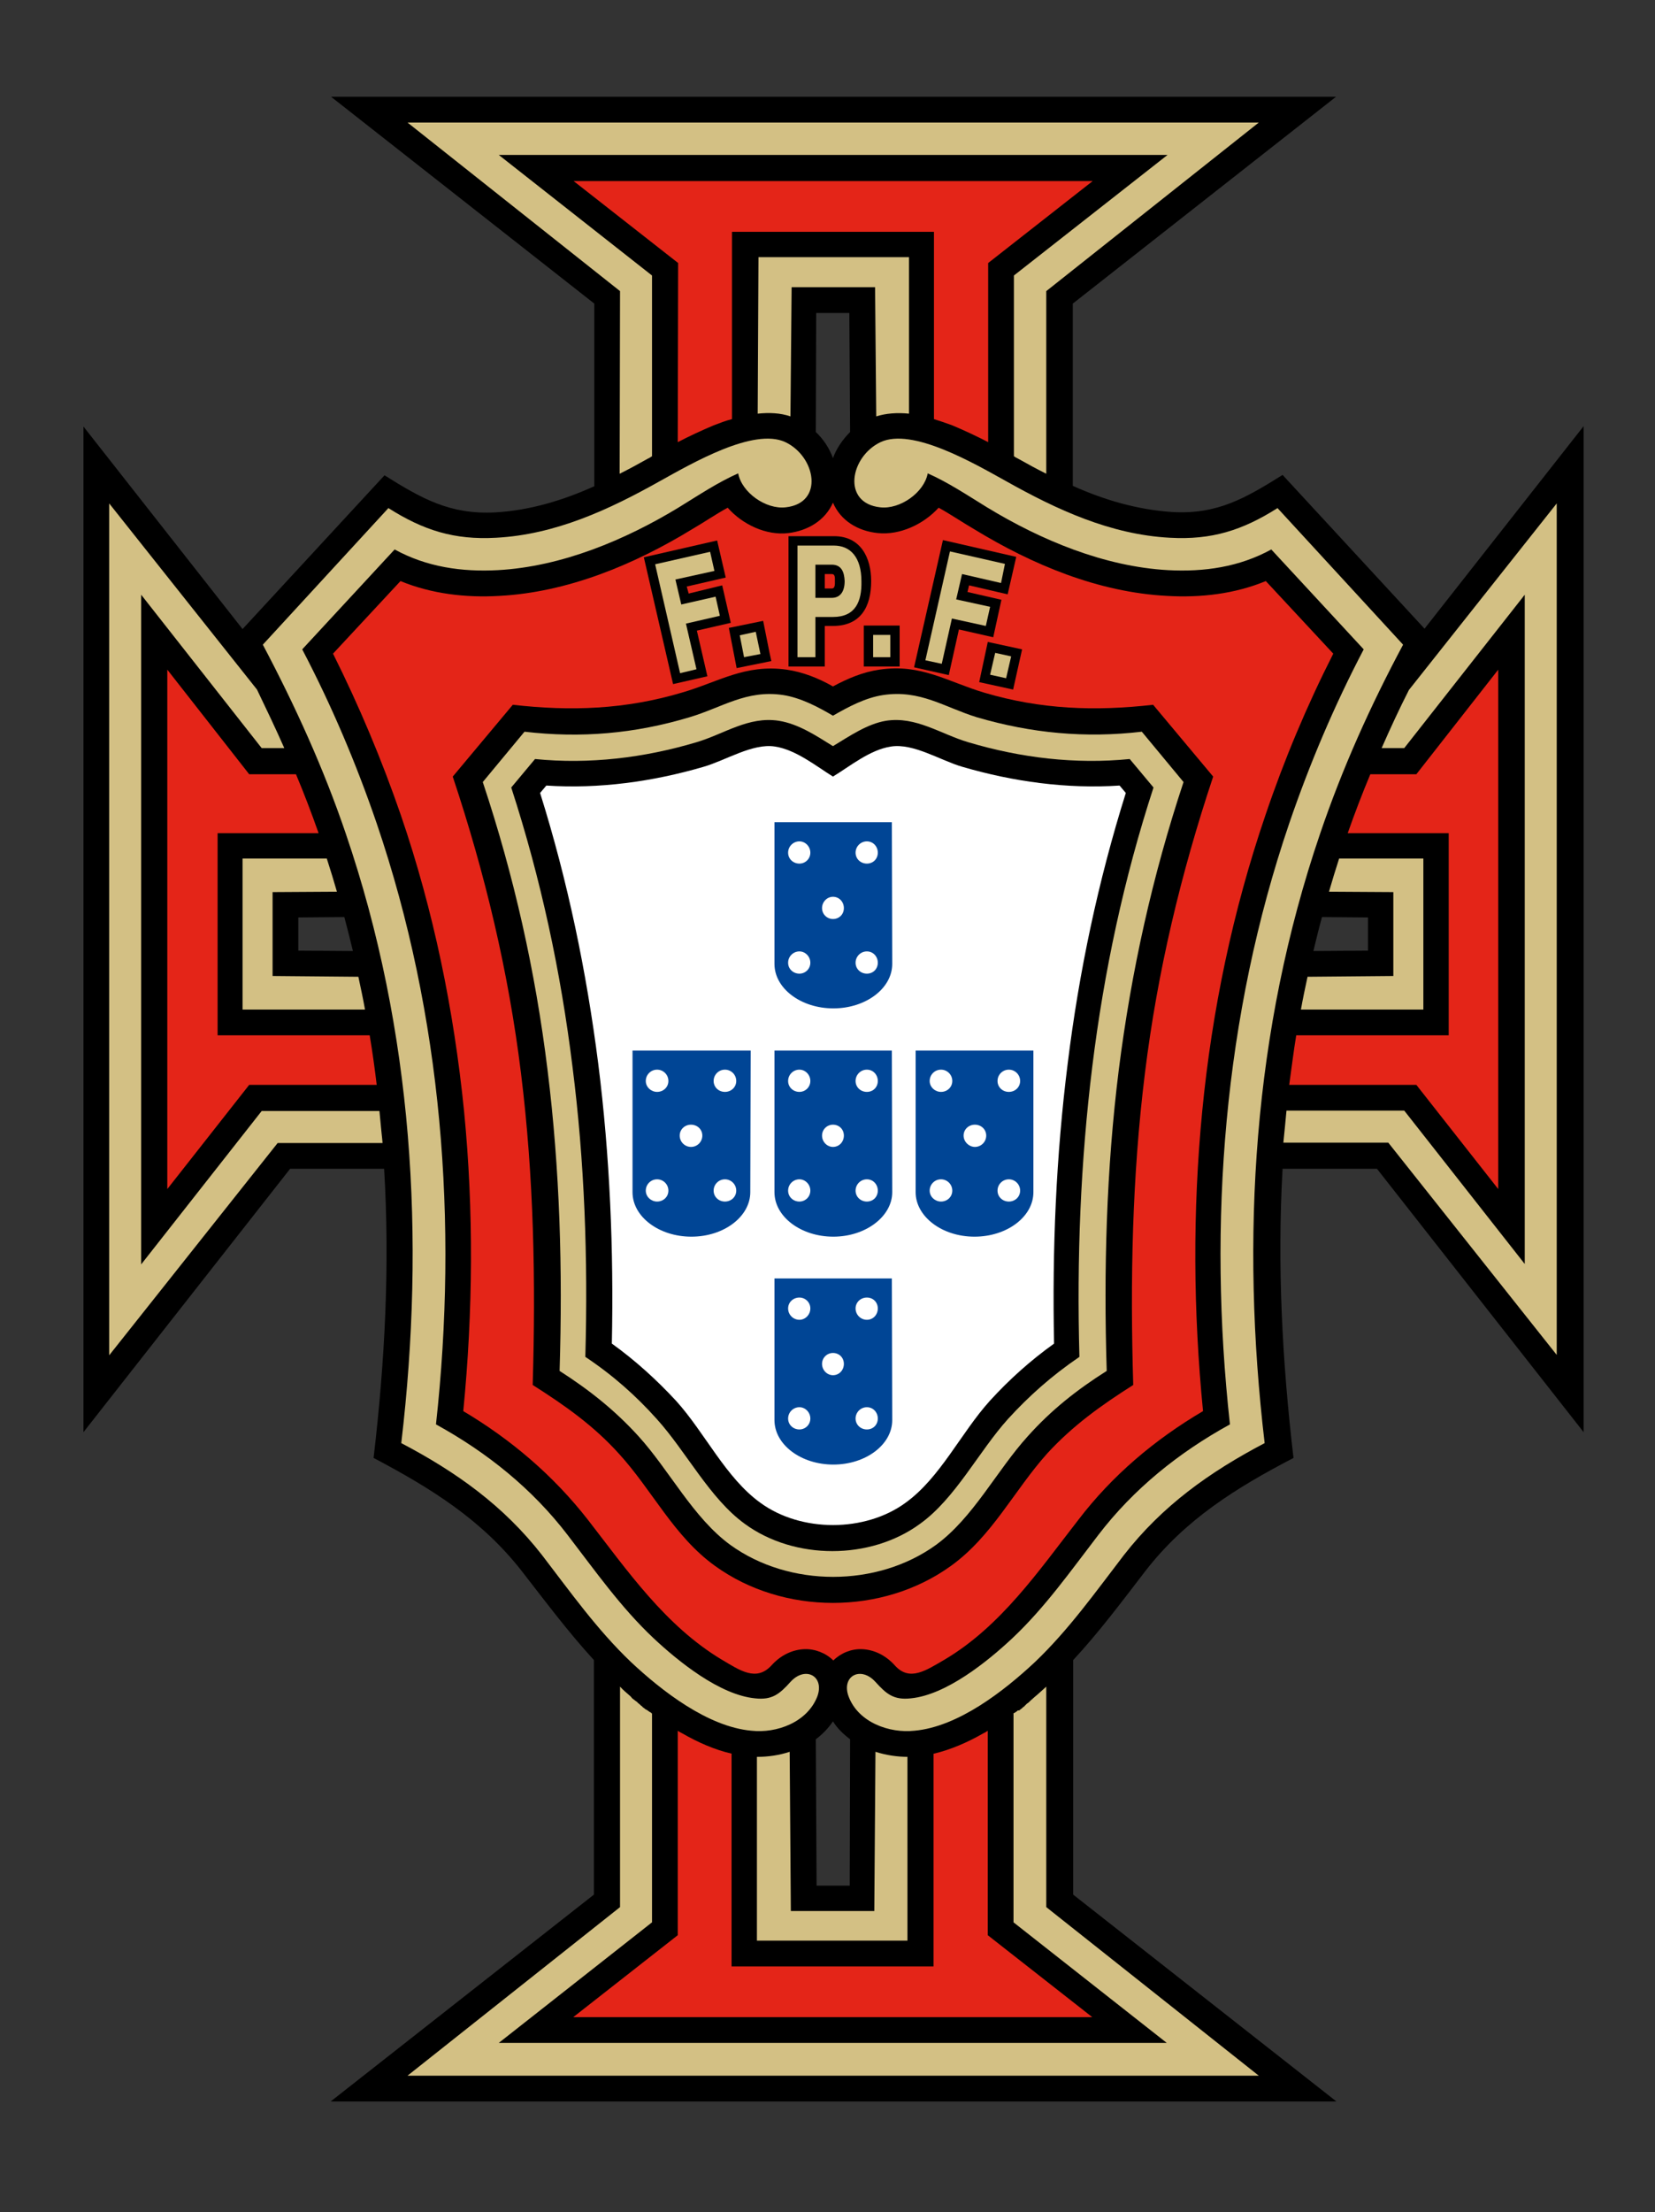 <?xml version="1.0" encoding="utf-8"?>
<!-- Generator: Adobe Illustrator 28.3.0, SVG Export Plug-In . SVG Version: 6.00 Build 0)  -->
<svg version="1.1" id="Ebene_1" xmlns="http://www.w3.org/2000/svg" xmlns:xlink="http://www.w3.org/1999/xlink" x="0px" y="0px"
	 viewBox="0 0 424.4 566.9" style="enable-background:new 0 0 424.4 566.9;" xml:space="preserve">
<rect x="0" y="0" width="424.4" height="566.9" fill="#333333" stroke="none"/>
<style type="text/css">
	.st0{fill:#D3C084;}
	.st1{fill:#E42518;}
	.st2{fill:#FFFFFF;}
	.st3{fill:#004595;}
</style>
<path d="M152.3,425.4c-6.6-7.2-12.5-15.1-18.5-22.8c-10.3-13.2-23.4-21.3-38-29c2.9-24.7,4.2-49.3,2.7-74.1H74.4l-53,67.5V109.3
	l40.8,51.9l36.4-39.4c9.6,6,16.8,10.1,28.4,9.5c8.9-0.5,17.4-3.1,25.4-6.7V77.8l-67.5-53h257.7l-67.5,53v46.7
	c8,3.6,16.5,6.1,25.4,6.7c11.6,0.7,18.8-3.5,28.4-9.5l36.4,39.4l40.8-51.9V367l-53-67.5h-24.2c-1.4,24.8-0.1,49.4,2.8,74.1
	c-14.6,7.6-27.7,15.7-38,29c-6,7.8-11.9,15.7-18.5,22.8v60.1l67.5,53H84.8l67.5-53L152.3,425.4L152.3,425.4z M218,445.7
	c-1.7-1.3-3.3-2.8-4.4-4.6c-1.2,1.8-2.7,3.3-4.4,4.6l0.2,37.5h8.5L218,445.7L218,445.7z M209.2,110.7c2,1.9,3.5,4.2,4.4,6.7
	c0.9-2.5,2.5-4.8,4.4-6.7l-0.2-30.5h-8.5L209.2,110.7L209.2,110.7z M339,235c-0.8,2.9-1.5,5.8-2.2,8.7l14-0.1v-8.5L339,235L339,235z
	 M90.5,243.7c-0.7-2.9-1.4-5.7-2.2-8.7l-11.8,0.1v8.5L90.5,243.7z"/>
<path class="st0" d="M232.9,450.2c-2.7,0-5.6-0.4-8.4-1.3l-0.3,40.8h-21.4l-0.3-40.8c-2.7,0.9-5.6,1.3-8.4,1.3v47.1h38.6V450.2z"/>
<path class="st0" d="M343.4,220c-0.9,2.8-1.8,5.7-2.6,8.5l16.5,0.1v21.5l-22,0.2c-0.6,2.8-1.2,5.6-1.7,8.4H365V220H343.4z"/>
<path class="st1" d="M351.4,198.4c-2.1,5-4,10-5.8,15.1h25.9v51.8h-39.1c-0.7,4.2-1.2,8.5-1.8,12.7h32.6l21,26.7V171.6l-21,26.8
	H351.4z"/>
<path class="st0" d="M361.3,176.8c-2.5,4.9-4.8,9.9-7,14.9h5.8l30.9-39.3v171.5l-30.9-39.3h-30.2c-0.1,1.4-0.3,2.8-0.4,4.2
	c-0.1,1.3-0.3,2.7-0.4,4H356l43.2,54.4V129L361.3,176.8z"/>
<path class="st0" d="M194.3,106c2.9-0.3,5.8-0.2,8.4,0.7l0.3-33.1h21.4l0.3,33.1c2.5-0.8,5.4-1,8.4-0.7V65.9h-38.6L194.3,106
	L194.3,106z"/>
<path class="st1" d="M173.8,113.3c2.9-1.5,6.1-3,9.2-4.3c1.6-0.6,3.1-1.2,4.7-1.6v-48h51.8v48c1.6,0.5,3.1,1,4.7,1.6
	c3.1,1.3,6.3,2.8,9.2,4.3V67.4l26.8-21H147.1l26.8,21L173.8,113.3L173.8,113.3z"/>
<path class="st0" d="M158.9,121.4c2.4-1.2,4.8-2.5,7.1-3.8c0.4-0.2,0.8-0.4,1.2-0.7V70.6l-39.3-30.9h171.5L260,70.6v46.3
	c0.4,0.3,0.8,0.5,1.2,0.7c2.3,1.3,4.7,2.6,7.1,3.8V74.6l54.5-43.2H104.5l54.5,43.2L158.9,121.4L158.9,121.4z"/>
<path class="st0" d="M93.6,258.7c-0.5-2.8-1.1-5.6-1.7-8.4l-22-0.2v-21.5l16.5-0.1c-0.8-2.8-1.7-5.7-2.6-8.5H62.2v38.7H93.6z"/>
<path class="st1" d="M96.6,278c-0.5-4.2-1.1-8.5-1.8-12.7h-39v-51.8h25.9c-1.8-5.1-3.7-10.1-5.8-15.1H63.9l-21-26.8v133.1l21-26.7
	H96.6z"/>
<path class="st0" d="M98.1,292.9c-0.1-1.4-0.3-2.7-0.4-4c-0.1-1.4-0.3-2.9-0.4-4.2H67.1l-30.9,39.3V152.4l30.9,39.3h5.8
	c-2.2-5-4.6-10-7-15L28,129v218.3l43.2-54.4H98.1z"/>
<path class="st1" d="M213.6,128.8c-2,4.6-6.5,7.2-11.4,7.8c-5.7,0.7-11.8-2.2-15.6-6.5c-3.1,1.7-6,3.7-9.1,5.5
	c-14.9,9.1-32,16.2-49.5,17.1c-8.5,0.5-17.3-0.5-25.3-3.8l-17.3,18.6c6.7,13.4,12.5,27.2,17.4,41.4c8.4,24.5,13.6,50,16.2,75.8
	c2.5,25.6,2.3,51.4-0.2,76.9c12.3,7.3,23.2,16.6,32,27.9c10.1,13,19.8,27.1,34.3,35.8c4.6,2.7,8.8,5.7,12.7,1.5
	c2.5-2.8,5.6-4.1,8.5-4.2c2.7-0.1,5.5,1,7.4,2.9c1.9-1.9,4.6-3,7.3-2.9c2.9,0.1,6,1.4,8.5,4.2c3.8,4.2,8,1.2,12.7-1.5
	c14.5-8.6,24.1-22.7,34.3-35.8c8.7-11.4,19.6-20.6,32-27.9c-2.5-25.4-2.7-51.3-0.2-76.9c2.5-25.7,7.8-51.2,16.2-75.8
	c4.8-14.2,10.6-28,17.4-41.4l-17.3-18.6c-8,3.3-16.7,4.3-25.3,3.8c-17.6-0.9-34.6-8-49.5-17.1c-3.1-1.8-6-3.8-9.1-5.5
	c-3.8,4.2-9.9,7.1-15.6,6.5C220.1,136.1,215.6,133.5,213.6,128.8L213.6,128.8z M213.6,175.9c3.7-2,7.7-3.7,11.9-4.3
	c10.7-1.6,17.5,3.1,26.9,5.9c14.5,4.3,28.4,4.8,43.3,3.1l15.4,18.4c-8.3,24.9-14.3,50-17.5,76c-3.3,26.6-3.8,53.1-3,79.9
	c-8.2,5.2-15.5,10.4-22.1,17.6c-8.5,9.5-14.1,21.2-24.7,28.8c-17.5,12.6-42.9,12.6-60.4,0c-10.6-7.6-16.1-19.4-24.7-28.8
	c-6.5-7.2-13.9-12.4-22.1-17.6c0.8-26.8,0.3-53.3-3-79.9c-3.2-26-9.2-51.1-17.5-76l15.4-18.4c14.9,1.7,28.8,1.2,43.3-3.1
	c9.4-2.7,16.2-7.4,26.9-5.9C205.9,172.2,209.9,173.8,213.6,175.9z"/>
<path class="st0" d="M167.2,439.1c-0.1,0-0.1-0.1-0.1-0.1c-0.2-0.1-0.3-0.3-0.5-0.3c-0.1-0.1-0.3-0.2-0.4-0.3
	c-0.1-0.1-0.3-0.2-0.5-0.3c-0.1-0.1-0.1-0.1-0.2-0.1c-0.1-0.1-0.3-0.3-0.5-0.4c-0.1-0.1-0.2-0.1-0.3-0.3c-0.1-0.1-0.3-0.2-0.4-0.3
	c-0.1-0.1-0.2-0.2-0.3-0.3c-0.1-0.1-0.3-0.2-0.4-0.3c-0.1-0.1-0.2-0.3-0.3-0.3l0,0c-0.1-0.1-0.1-0.1-0.1-0.1c-0.1,0-0.1-0.1-0.1-0.1
	c-0.1,0-0.1,0-0.1,0c-0.1-0.1-0.3-0.3-0.5-0.4c-0.1-0.1-0.1-0.1-0.1-0.1c-0.2-0.1-0.4-0.3-0.5-0.5c-0.1,0-0.1-0.1-0.1-0.1
	c-0.1-0.1-0.1-0.1-0.1-0.1c-0.9-0.8-1.9-1.6-2.7-2.5v56.5l-54.5,43.2h218.3l-54.5-43.2v-56.5c-1.1,1-2.3,2.1-3.5,3.1
	c0,0.1-0.1,0.1-0.1,0.1c-0.4,0.3-0.7,0.7-1.1,1c-0.1,0-0.1,0.1-0.2,0.1c0,0.1-0.1,0.1-0.1,0.1c-0.1,0.1-0.3,0.3-0.5,0.5
	c0,0-0.1,0.1-0.1,0.1c0,0.1-0.1,0.1-0.1,0.1c-0.1,0.1-0.3,0.2-0.4,0.3c0,0-0.1,0.1-0.1,0.1c0,0.1-0.1,0.1-0.1,0.1
	c-0.1,0.1-0.3,0.2-0.4,0.3c-0.1,0-0.1,0.1-0.1,0.1c-0.1,0.1-0.1,0.1-0.1,0.1H261c-0.1,0.1-0.3,0.3-0.5,0.4l0,0
	c-0.1,0.1-0.1,0.1-0.2,0.1c-0.1,0.1-0.1,0.1-0.1,0.1c-0.1,0.1-0.2,0.1-0.3,0.1v53.6l39.3,30.9H127.9l39.3-30.9V439.1z"/>
<path class="st1" d="M187.7,449.4c-4.4-1-8.7-2.9-12.7-5.2c-0.4-0.2-0.8-0.4-1.2-0.7v52.4l-26.8,21h133.1l-26.8-21v-52.4
	c-0.4,0.3-0.8,0.5-1.2,0.7c-4,2.3-8.4,4.2-12.7,5.2v54.5h-51.8V449.4z"/>
<path class="st0" d="M213.6,183.4c4-2.3,8.3-4.6,12.9-5.3c9.5-1.4,15.6,3.1,24,5.7c14,4.1,27.8,5.4,42.3,3.7l10.7,12.9
	c-8,24.1-13.4,48.5-16.6,73.7c-3.2,25.6-3.9,51.3-3.1,77.2c-7.6,4.8-14.2,10-20.2,16.7c-8,8.8-14,20.9-23.6,27.9
	c-15.1,10.9-37.6,10.9-52.7,0c-9.6-7-15.6-19.1-23.6-27.9c-6.1-6.7-12.7-11.9-20.2-16.7c0.8-25.8,0.1-51.5-3.1-77.2
	c-3.1-25.2-8.6-49.7-16.6-73.7l10.7-12.9c14.5,1.7,28.3,0.5,42.3-3.7c8.4-2.5,14.6-7.1,24-5.7C205.3,178.8,209.7,181.1,213.6,183.4z
	"/>
<path d="M213.6,191.2c-4.2-2.6-8.8-5.7-13.9-6.5c-7.8-1.2-14,3.4-21.1,5.5c-13.4,4-27.5,5.7-41.4,4.3l-6.1,7.3
	c7.6,23.4,12.7,47.2,15.7,71.5c3.1,24.3,4,49.1,3.3,74.4c7.2,4.8,13,10,18.3,15.9c7.6,8.4,13.6,20.4,22.6,26.9
	c12.7,9.3,32.2,9.3,44.9,0c9.1-6.5,15.1-18.6,22.6-26.9c5.3-5.8,11.1-11,18.3-15.9c-0.7-25.3,0.3-50.1,3.3-74.4
	c3-24.3,8.1-48.2,15.7-71.5l-6.1-7.3c-13.9,1.4-28-0.3-41.4-4.3c-7.1-2.1-13.4-6.7-21.1-5.5C222.4,185.5,217.9,188.6,213.6,191.2z"
	/>
<path class="st0" d="M192.7,443.5c-11.2-1-23-10.2-30.9-17.6c-8.7-8.3-15.5-17.9-22.8-27.4c-9.9-12.7-22-21.3-36.1-28.7
	c6.2-52.5,3-105.7-14.2-156.1c-5.7-16.8-13-32.8-21.3-48.5l32.2-35c9,5.7,16.9,8.2,27.6,7.6c15.2-0.8,29-7.2,42-14.5
	c8.3-4.6,24.1-13.8,32.2-10c7.8,3.7,10,15.6,0.1,16.7c-5.1,0.6-11.3-3.8-12.2-8.7c-5.2,2.3-10,5.5-15.2,8.7
	c-13.8,8.4-30.1,15.2-46.4,16.1c-9.3,0.5-18.3-0.8-26.5-5.3l-23.7,25.6c7.6,14.5,13.9,29.4,19.1,44.6c16.8,49.3,20.9,102.4,15.2,154
	c13.1,7.2,24.7,16.5,33.8,28.4c7,9.1,13.6,18.5,22,26.4c6.3,5.9,16.9,14.5,26,15.4c4.4,0.5,6.3-1.1,9.1-4.2c3.8-4.2,8.8-1.5,6.9,3.7
	C207,441.4,199.1,444.2,192.7,443.5L192.7,443.5z M234.5,443.5c11.2-1,23-10.2,30.9-17.6c8.7-8.3,15.5-17.9,22.8-27.4
	c9.9-12.7,22-21.3,36.1-28.7c-6.2-52.5-3-105.7,14.2-156.1c5.7-16.8,12.9-32.8,21.3-48.5l-32.2-35c-9,5.7-16.9,8.2-27.6,7.6
	c-15.2-0.8-29-7.2-42-14.5c-8.3-4.6-24.1-13.8-32.2-10c-7.8,3.7-10,15.6-0.1,16.7c5.1,0.6,11.3-3.8,12.2-8.7
	c5.2,2.3,10,5.5,15.2,8.7c13.8,8.4,30.1,15.2,46.4,16.1c9.3,0.5,18.3-0.8,26.5-5.3l23.7,25.6c-7.6,14.5-13.9,29.4-19.1,44.6
	c-16.8,49.3-20.9,102.4-15.2,154c-13.1,7.2-24.7,16.5-33.8,28.4c-7,9.1-13.6,18.5-22,26.4c-6.3,5.9-16.9,14.5-26,15.4
	c-4.4,0.5-6.3-1.1-9.1-4.2c-3.8-4.2-8.8-1.5-6.9,3.7C220.1,441.4,228.1,444.2,234.5,443.5z"/>
<path d="M213.6,160.4h-2.1v10.4h-9.3v-33.4h11.7c6.8,0,9.5,5.5,9.5,11.5C223.4,155.5,220.7,160.4,213.6,160.4L213.6,160.4z
	 M214.1,148.9c0-0.8,0.1-1.8-0.8-1.8h-1.8v3.7h1.8C214.2,150.8,214.1,149.6,214.1,148.9z"/>
<path class="st2" d="M213.6,199c-4.2-2.6-9.5-6.9-14.9-7.7c-5.7-0.9-12.7,3.6-18.3,5.2c-13,3.8-26.8,5.7-40.3,4.8l-1.6,1.9
	c7.1,22.6,11.9,45.8,14.9,69.3c3,23.7,4,47.8,3.5,71.8c6,4.3,11.5,9.3,16.5,14.7c7.4,8.2,12.7,19.7,21.6,26.1
	c10.4,7.6,26.8,7.6,37.2,0c8.9-6.4,14.2-17.9,21.6-26.1c5-5.5,10.5-10.4,16.5-14.7c-0.5-24,0.5-48,3.5-71.8
	c2.9-23.5,7.8-46.7,14.9-69.3l-1.6-1.9c-13.6,0.9-27.3-1-40.3-4.8c-5.6-1.6-12.5-6.1-18.3-5.2C223.1,192.1,217.9,196.4,213.6,199z"
	/>
<path class="st3" d="M228.7,269.2h-30.1v36.3c0,6.3,6.8,11.4,15.1,11.4c8.3,0,15.1-5.2,15.1-11.4L228.7,269.2L228.7,269.2z"/>
<path class="st2" d="M213.6,293.9c1.6,0,2.8-1.3,2.8-2.9s-1.2-2.8-2.8-2.8c-1.5,0-2.8,1.2-2.8,2.8S212.1,293.9,213.6,293.9z"/>
<path class="st2" d="M205,279.8c1.5,0,2.8-1.2,2.8-2.8s-1.3-2.9-2.8-2.9c-1.6,0-2.9,1.3-2.9,2.9S203.4,279.8,205,279.8z"/>
<path class="st2" d="M205,307.9c1.5,0,2.8-1.2,2.8-2.8s-1.3-2.9-2.8-2.9c-1.6,0-2.9,1.3-2.9,2.9S203.4,307.9,205,307.9z"/>
<path class="st2" d="M222.3,279.8c1.6,0,2.8-1.2,2.8-2.8s-1.2-2.9-2.8-2.9s-2.9,1.3-2.9,2.9S220.7,279.8,222.3,279.8z"/>
<path class="st2" d="M222.3,307.9c1.6,0,2.8-1.2,2.8-2.8s-1.2-2.9-2.8-2.9s-2.9,1.3-2.9,2.9S220.7,307.9,222.3,307.9z"/>
<path class="st3" d="M228.7,327.6h-30.1v36.3c0,6.3,6.8,11.4,15.1,11.4c8.3,0,15.1-5.1,15.1-11.4L228.7,327.6L228.7,327.6z"/>
<path class="st2" d="M213.6,352.4c1.6,0,2.8-1.3,2.8-2.9s-1.2-2.8-2.8-2.8c-1.5,0-2.8,1.2-2.8,2.8
	C210.8,351.1,212.1,352.4,213.6,352.4z"/>
<path class="st2" d="M205,338.2c1.5,0,2.8-1.3,2.8-2.9c0-1.6-1.3-2.8-2.8-2.8c-1.6,0-2.9,1.2-2.9,2.8
	C202.1,336.9,203.4,338.2,205,338.2z"/>
<path class="st2" d="M205,366.3c1.5,0,2.8-1.2,2.8-2.8s-1.3-2.9-2.8-2.9c-1.6,0-2.9,1.3-2.9,2.9S203.4,366.3,205,366.3z"/>
<path class="st2" d="M222.3,338.2c1.6,0,2.8-1.3,2.8-2.9c0-1.6-1.2-2.8-2.8-2.8s-2.9,1.2-2.9,2.8
	C219.4,336.9,220.7,338.2,222.3,338.2z"/>
<path class="st2" d="M222.3,366.3c1.6,0,2.8-1.2,2.8-2.8s-1.2-2.9-2.8-2.9s-2.9,1.3-2.9,2.9S220.7,366.3,222.3,366.3z"/>
<path class="st3" d="M192.5,269.2h-30.3v36.3c0,6.3,6.8,11.4,15.1,11.4c8.4,0,15.1-5.2,15.1-11.4L192.5,269.2L192.5,269.2z"/>
<path class="st2" d="M177.2,293.9c1.6,0,2.9-1.3,2.9-2.9s-1.3-2.8-2.9-2.8s-2.9,1.2-2.9,2.8S175.6,293.9,177.2,293.9z"/>
<path class="st2" d="M168.5,279.8c1.6,0,2.9-1.2,2.9-2.8s-1.3-2.9-2.9-2.9s-2.9,1.3-2.9,2.9S167,279.8,168.5,279.8z"/>
<path class="st2" d="M168.5,307.9c1.6,0,2.9-1.2,2.9-2.8s-1.3-2.9-2.9-2.9s-2.9,1.3-2.9,2.9S167,307.9,168.5,307.9z"/>
<path class="st2" d="M185.9,279.8c1.6,0,2.9-1.2,2.9-2.8s-1.3-2.9-2.9-2.9c-1.6,0-2.9,1.3-2.9,2.9S184.3,279.8,185.9,279.8z"/>
<path class="st2" d="M185.9,307.9c1.6,0,2.9-1.2,2.9-2.8s-1.3-2.9-2.9-2.9c-1.6,0-2.9,1.3-2.9,2.9S184.3,307.9,185.9,307.9z"/>
<path class="st3" d="M234.8,269.2H265v36.3c0,6.3-6.8,11.4-15.1,11.4c-8.4,0-15.1-5.2-15.1-11.4V269.2z"/>
<path class="st2" d="M250,293.9c1.6,0,2.9-1.3,2.9-2.9s-1.3-2.8-2.9-2.8s-2.9,1.2-2.9,2.8S248.5,293.9,250,293.9z"/>
<path class="st2" d="M258.7,279.8c1.6,0,2.9-1.2,2.9-2.8s-1.3-2.9-2.9-2.9c-1.6,0-2.9,1.3-2.9,2.9S257.1,279.8,258.7,279.8z"/>
<path class="st2" d="M258.7,307.9c1.6,0,2.9-1.2,2.9-2.8s-1.3-2.9-2.9-2.9c-1.6,0-2.9,1.3-2.9,2.9S257.1,307.9,258.7,307.9z"/>
<path class="st2" d="M241.3,279.8c1.6,0,2.9-1.2,2.9-2.8s-1.3-2.9-2.9-2.9s-2.9,1.3-2.9,2.9S239.8,279.8,241.3,279.8z"/>
<path class="st2" d="M241.3,307.9c1.6,0,2.9-1.2,2.9-2.8s-1.3-2.9-2.9-2.9s-2.9,1.3-2.9,2.9S239.8,307.9,241.3,307.9z"/>
<path class="st0" d="M213.3,144.7h-4.2v8.5h4.2c2,0,3.3-1.4,3.3-4.3C216.5,146.6,215.8,144.7,213.3,144.7L213.3,144.7z M213.6,158.1
	h-4.5v10.3h-4.6v-28.6h9.3c4.3,0,7.1,3,7.1,9.2C221,154.1,219.4,158.1,213.6,158.1z"/>
<rect x="221.5" y="160.3" width="9.2" height="10.5"/>
<rect x="223.9" y="162.7" class="st0" width="4.4" height="5.7"/>
<polygon points="251.1,174.8 253.3,164.5 262.1,166.4 259.8,176.7 "/>
<polygon class="st0" points="255.2,167.3 259.3,168.2 258,173.8 253.9,172.9 "/>
<polygon points="234.4,171 241.8,138.4 260.6,142.7 258.4,152.3 248.5,150 248.1,151.7 256.8,153.7 254.7,163.3 245.9,161.3 
	243.3,173 "/>
<polygon class="st0" points="243.6,141.3 257.7,144.5 256.7,149.4 246.7,147.1 245.2,153.6 253.9,155.5 252.8,160.4 244.1,158.5 
	241.5,170.1 237.3,169.2 "/>
<polygon points="188.9,171.2 186.9,160.9 195.7,159.1 197.3,167.1 197.8,169.4 "/>
<polygon class="st0" points="189.7,162.8 193.8,161.9 195,167.6 190.8,168.4 "/>
<polygon points="172.6,175.3 165.1,142.8 183.9,138.5 186.1,148 176.1,150.3 176.6,152.1 185.2,150 187.4,159.6 178.7,161.6 
	181.4,173.3 "/>
<polygon class="st0" points="168,144.6 182.1,141.4 183.2,146.3 173.2,148.5 174.7,154.9 183.5,152.9 184.6,157.8 175.9,159.8 
	178.6,171.5 174.4,172.5 "/>
<path class="st3" d="M228.7,210.7h-30.1v36.3c0,6.3,6.8,11.4,15.1,11.4c8.3,0,15.1-5.1,15.1-11.4L228.7,210.7L228.7,210.7z"/>
<path class="st2" d="M213.6,235.5c1.6,0,2.8-1.2,2.8-2.8s-1.2-2.9-2.8-2.9c-1.5,0-2.8,1.3-2.8,2.9S212.1,235.5,213.6,235.5z"/>
<path class="st2" d="M205,221.3c1.5,0,2.8-1.2,2.8-2.8s-1.3-2.9-2.8-2.9c-1.6,0-2.9,1.3-2.9,2.9S203.4,221.3,205,221.3z"/>
<path class="st2" d="M205,249.5c1.5,0,2.8-1.2,2.8-2.8s-1.3-2.9-2.8-2.9c-1.6,0-2.9,1.3-2.9,2.9S203.4,249.5,205,249.5z"/>
<path class="st2" d="M222.3,221.3c1.6,0,2.8-1.2,2.8-2.8s-1.2-2.9-2.8-2.9s-2.9,1.3-2.9,2.9S220.7,221.3,222.3,221.3z"/>
<path class="st2" d="M222.3,249.5c1.6,0,2.8-1.2,2.8-2.8s-1.2-2.9-2.8-2.9s-2.9,1.3-2.9,2.9S220.7,249.5,222.3,249.5z"/>
</svg>
